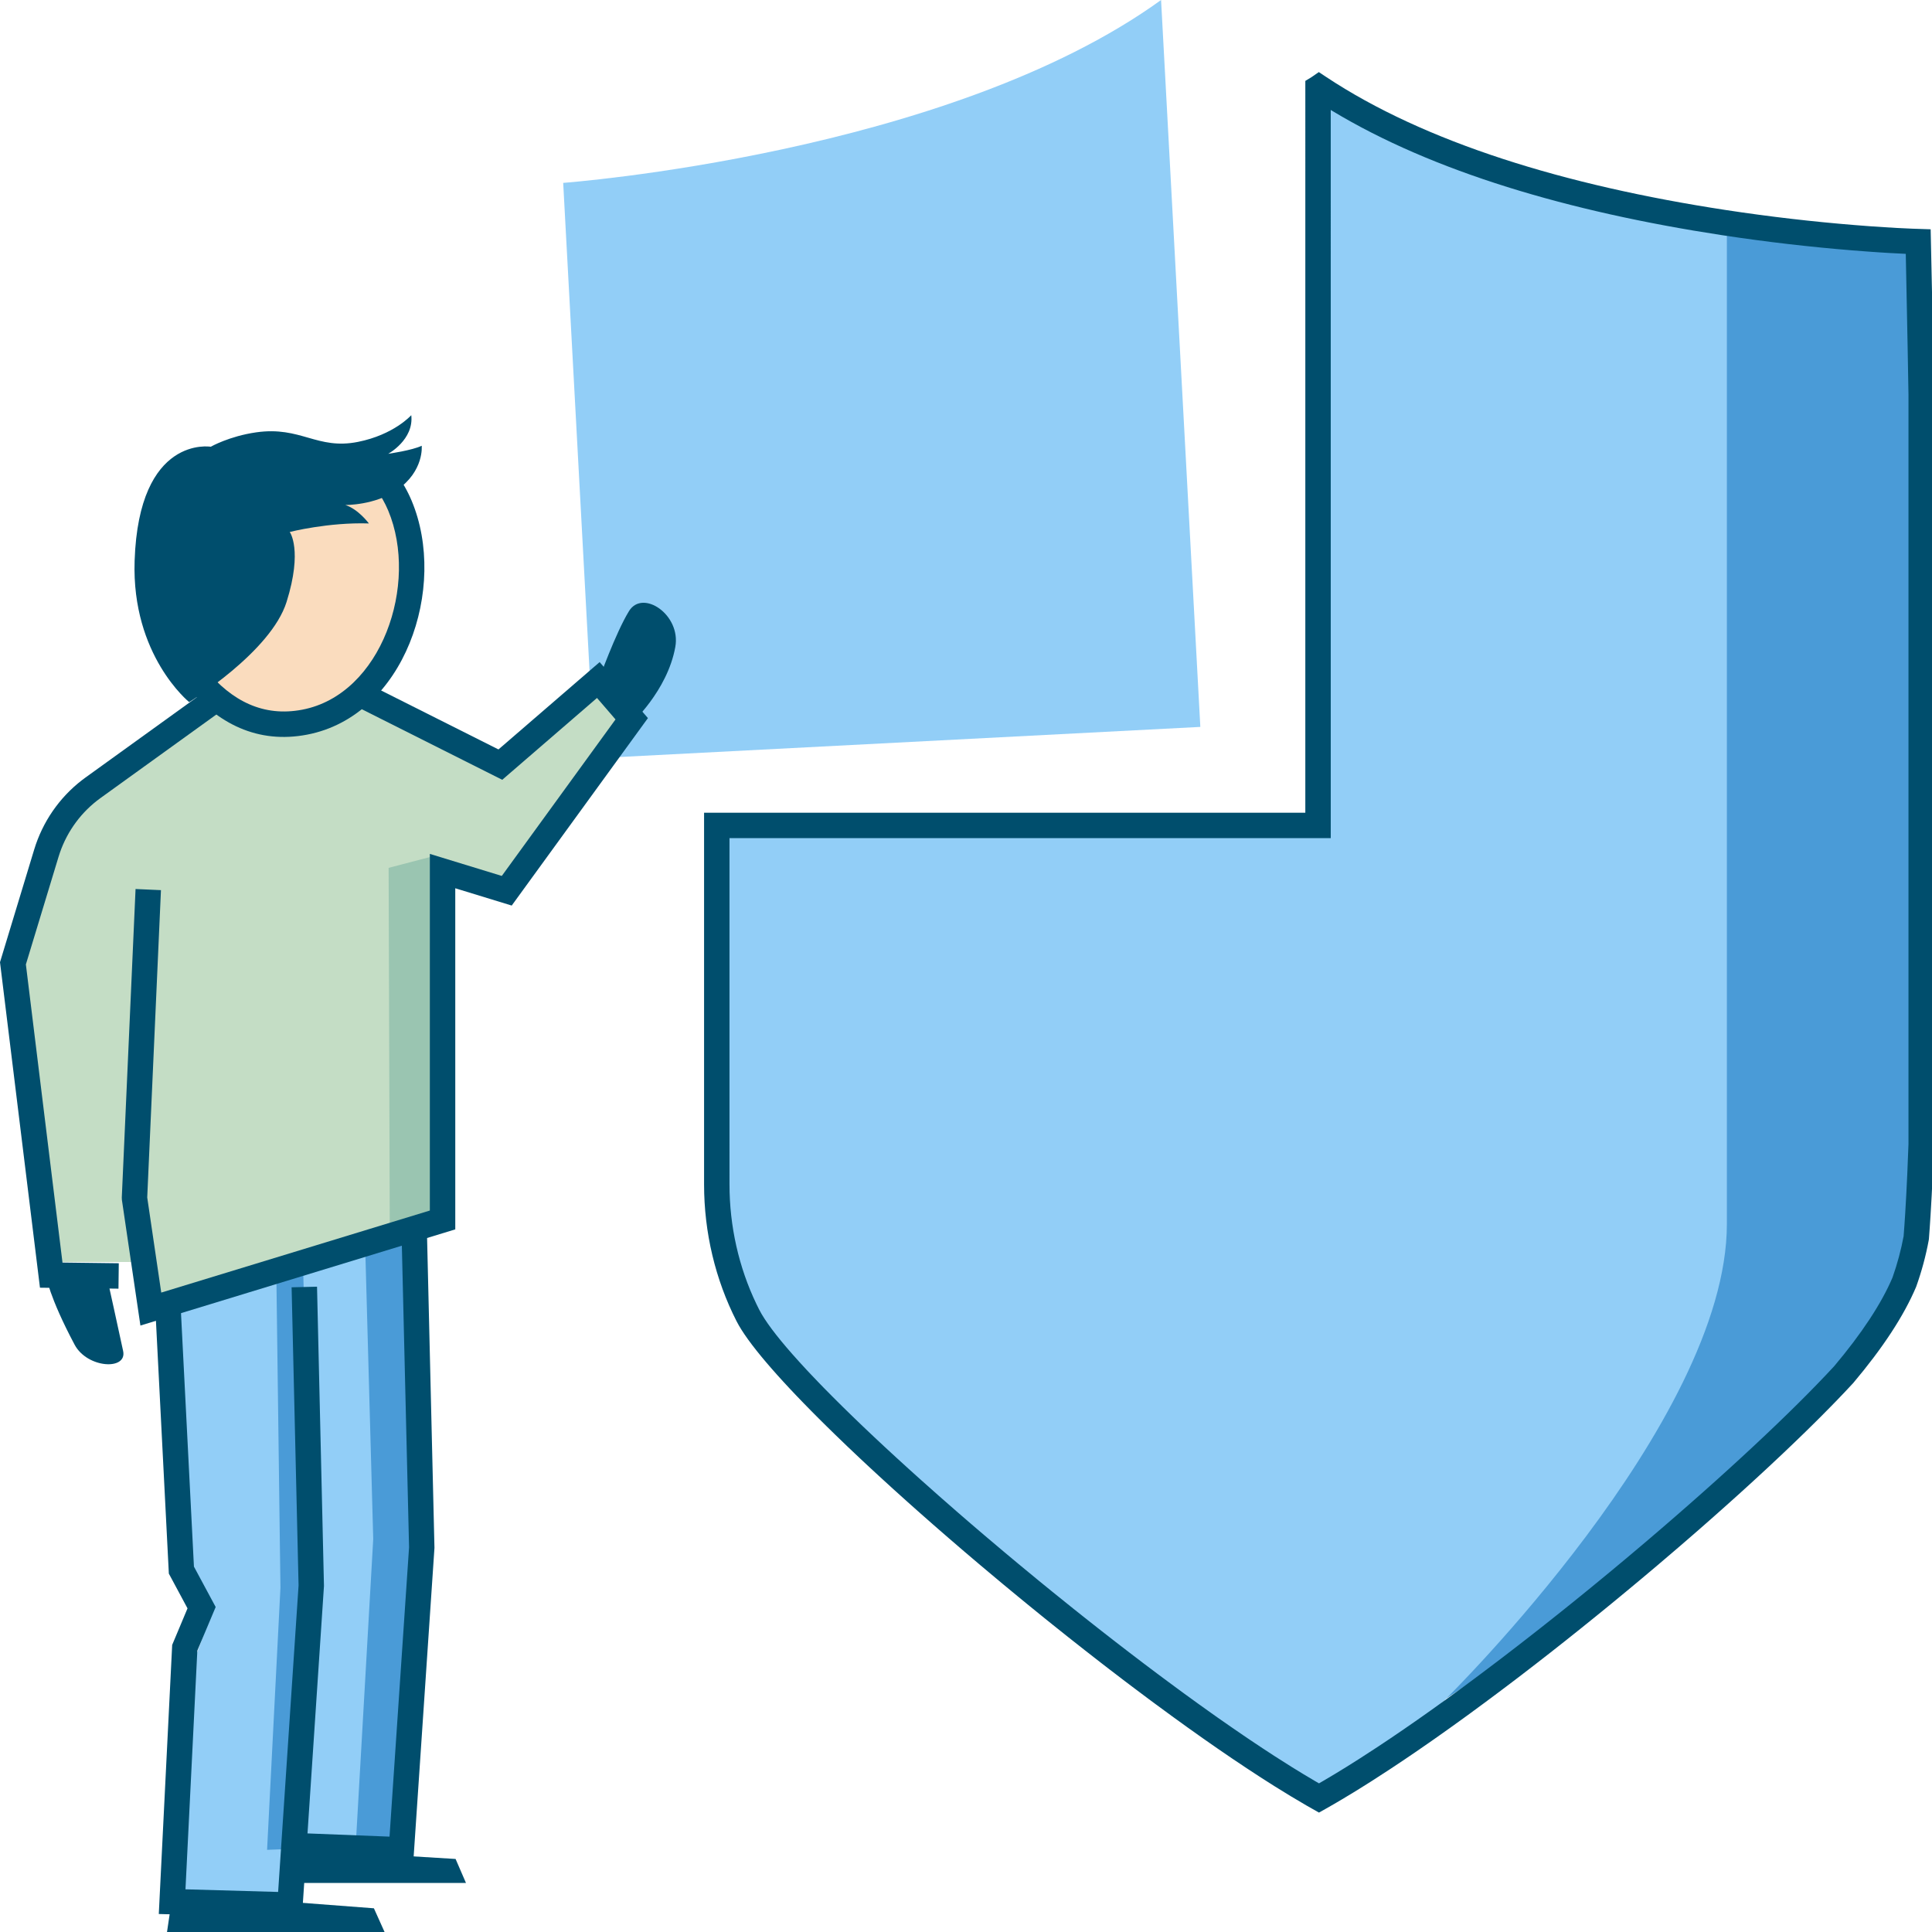 <?xml version="1.0" encoding="UTF-8"?>
<svg width="152px" height="152px" viewBox="0 0 152 152" version="1.1" xmlns="http://www.w3.org/2000/svg" xmlns:xlink="http://www.w3.org/1999/xlink">
    <title>illu_person-mit-schutzschild-m-s_polychrome</title>
    <g id="New-Symbols-202222" stroke="none" stroke-width="1" fill="none" fill-rule="evenodd">
        <g id="Charakter/Person-mit-Schutzschild-M-S-(Polychrome)" fill-rule="nonzero">
            <g id="Group">
                <path d="M151.144,18.784 L136.371,17.299 L136.371,17.412 C144.038,18.725 149.986,18.994 151.149,19.035 C151.146,18.875 151.144,18.784 151.144,18.784" id="Fill-1" fill="#4A9BD7"></path>
                <path d="M130.285,122.356 C135.58,118.119 141.113,113.202 145.064,108.464 C141.65,112.198 136.265,117.243 130.285,122.356" id="Fill-3" fill="#4A9BD7"></path>
                <path d="M151.092,97.204 C151.092,97.195 151.092,97.186 151.093,97.177 C150.915,98.361 150.66,99.523 150.335,100.65 C150.748,99.451 151.022,98.292 151.092,97.204" id="Fill-5" fill="#4A9BD7"></path>
                <path d="M151.449,31.191 L151.449,89.363 C151.928,73.285 151.666,46.626 151.449,31.191" id="Fill-7" fill="#4A9BD7"></path>
                <path d="M151.679,19.043 C151.679,19.043 151.603,19.04 151.488,19.035 C151.508,20.078 151.589,24.652 151.679,31.191 L151.679,19.043 Z" id="Fill-9" fill="#92CEF7"></path>
                <path d="M149.249,103.487 C149.646,102.572 149.987,101.623 150.28,100.65 C149.395,103.115 147.87,105.761 145.933,108.464 C147.575,106.373 148.745,104.648 149.249,103.487" id="Fill-11" fill="#92CEF7"></path>
                <path d="M136.371,17.412 C126.418,15.89 112.827,12.947 103.698,6.88 C103.674,6.897 103.649,6.912 103.624,6.927 L103.624,64.94 L56.393,64.94 L56.393,93.194 C56.393,96.795 57.238,100.356 58.835,103.491 C62.014,109.729 88.987,133.146 103.698,141.457 C110.824,137.432 120.821,129.863 129.602,122.419 C121.031,129.221 113.097,134.313 113.097,134.313 C113.097,134.313 136.371,112.41 136.371,96.716 L136.371,17.412 Z" id="Fill-13" fill="#92CEF7"></path>
                <path d="M150.873,89.363 C150.791,92.346 150.687,94.992 150.555,97.177 C150.764,95.718 150.873,94.228 150.873,92.73 L150.873,89.363 Z" id="Fill-15" fill="#92CEF7"></path>
                <path d="M151.149,30.744 C151.041,24.314 150.943,19.816 150.92,18.791 C149.735,18.752 143.673,18.506 135.862,17.299 L135.862,96.294 C135.862,111.926 113.768,133.643 113.768,133.643 C113.768,133.643 121.593,128.571 130.046,121.795 C136.163,116.557 141.669,111.389 145.162,107.564 C147.252,105.053 148.898,102.595 149.855,100.307 C150.246,99.189 150.551,98.036 150.766,96.861 C150.924,94.809 151.05,92.323 151.149,89.523 L151.149,30.744 Z" id="Fill-17" fill="#4A9BD7"></path>
                <path d="M104.697,65.94 L104.696,8.65 L104.804,8.717 C112.742,13.508 123.39,16.655 135.473,18.501 C139.02,19.042 142.467,19.433 145.713,19.697 L147.047,19.799 L147.9,19.858 L148.695,19.907 L149.937,19.971 L150.083,27.305 L150.149,31.026 L150.149,90.019 L150.055,92.364 L149.976,93.989 L149.89,95.494 L149.828,96.429 L149.767,97.252 L149.778,97.203 C149.569,98.331 149.272,99.438 148.892,100.511 C148.024,102.558 146.466,104.919 144.304,107.486 L143.655,108.179 L142.962,108.901 L142.227,109.652 L141.452,110.428 L140.637,111.229 L139.786,112.052 L138.899,112.897 L137.979,113.761 L137.028,114.643 L136.047,115.541 L135.038,116.454 L134.002,117.379 L132.943,118.315 L131.861,119.261 L130.759,120.215 L129.638,121.174 C129.449,121.334 129.26,121.495 129.07,121.655 L127.869,122.667 L126.653,123.68 L125.438,124.68 C125.236,124.846 125.034,125.011 124.832,125.176 L123.622,126.156 L122.416,127.121 L121.218,128.07 L120.026,129.002 C119.829,129.156 119.631,129.309 119.434,129.461 L118.258,130.365 C118.063,130.514 117.868,130.662 117.674,130.809 L116.516,131.682 C116.324,131.826 116.132,131.969 115.942,132.111 L114.804,132.95 L113.683,133.766 L112.58,134.556 C112.215,134.816 111.854,135.07 111.496,135.321 L110.432,136.058 C110.081,136.299 109.734,136.535 109.39,136.767 L108.372,137.446 C107.87,137.778 107.376,138.098 106.893,138.406 L105.94,139.006 L105.017,139.571 L104.123,140.102 L103.771,140.305 L103.411,140.096 C103.127,139.93 102.839,139.759 102.546,139.581 L101.654,139.034 C101.202,138.752 100.739,138.459 100.268,138.155 L99.315,137.532 L98.34,136.882 C98.176,136.771 98.011,136.659 97.845,136.546 L96.841,135.857 L95.819,135.145 C95.648,135.024 95.476,134.902 95.303,134.78 L94.259,134.034 L93.201,133.267 L92.133,132.482 L91.054,131.68 L89.968,130.862 L88.875,130.029 L87.778,129.184 L86.678,128.327 L85.576,127.46 L84.475,126.585 L82.829,125.259 L81.736,124.369 L80.11,123.027 L79.037,122.131 L77.448,120.789 L76.405,119.896 L75.376,119.008 L73.865,117.685 L72.397,116.38 L71.445,115.522 L70.517,114.676 L69.613,113.842 L68.736,113.022 L67.888,112.218 L67.07,111.431 L66.284,110.663 L65.531,109.914 L64.813,109.188 C64.697,109.068 64.582,108.95 64.468,108.833 L63.807,108.141 C63.699,108.028 63.594,107.916 63.49,107.805 L62.889,107.152 L62.329,106.526 C61.073,105.099 60.174,103.907 59.729,103.036 L59.506,102.584 C58.123,99.702 57.393,96.466 57.393,93.194 L57.392,65.94 L104.697,65.94 Z M104.325,6.047 L103.758,5.671 L103.177,6.073 L102.697,6.365 L102.696,63.94 L55.393,63.94 L55.393,93.194 C55.393,96.952 56.276,100.669 57.948,103.945 C58.162,104.365 58.469,104.848 58.859,105.389 L59.167,105.804 L59.506,106.241 L59.874,106.697 L60.272,107.172 L60.697,107.665 L61.149,108.176 L61.628,108.704 L62.132,109.248 L62.661,109.808 L63.214,110.382 L63.79,110.971 L64.388,111.573 L65.007,112.187 L65.647,112.813 L66.643,113.774 L67.681,114.757 L68.395,115.423 L69.125,116.098 L70.248,117.125 L71.404,118.166 L72.191,118.867 L73.394,119.928 L74.622,120.996 L75.871,122.071 L77.139,123.148 L78.855,124.586 L80.157,125.662 L81.03,126.377 L82.164,127.298 L82.796,127.806 L84.063,128.817 L85.33,129.816 L86.596,130.803 C86.807,130.966 87.018,131.129 87.228,131.291 L88.487,132.254 C88.697,132.413 88.906,132.571 89.115,132.728 L90.362,133.663 C90.569,133.817 90.776,133.97 90.982,134.122 L92.211,135.024 L93.426,135.901 L94.623,136.751 C95.019,137.029 95.412,137.303 95.801,137.572 L96.956,138.362 L98.087,139.118 C98.459,139.365 98.827,139.605 99.19,139.84 L100.263,140.523 C101.145,141.077 101.993,141.589 102.8,142.055 L103.772,142.605 L104.263,142.328 C104.685,142.091 105.118,141.839 105.563,141.575 L106.466,141.031 C106.619,140.937 106.773,140.842 106.928,140.746 L107.873,140.153 C108.352,139.848 108.841,139.532 109.338,139.204 L110.345,138.535 L111.375,137.837 L112.425,137.111 C112.602,136.988 112.779,136.864 112.958,136.738 L114.037,135.974 L115.134,135.185 C115.318,135.051 115.503,134.917 115.688,134.781 L116.809,133.957 L117.944,133.111 L119.091,132.245 C119.284,132.099 119.476,131.952 119.669,131.804 L120.833,130.908 L122.007,129.994 L123.188,129.063 L124.375,128.116 L125.568,127.154 L126.765,126.179 L127.963,125.191 L129.163,124.192 L130.363,123.182 L132.067,121.728 L133.18,120.765 C133.364,120.605 133.547,120.446 133.729,120.287 L134.81,119.336 L135.868,118.395 L136.902,117.466 L137.908,116.55 L138.887,115.648 C139.047,115.499 139.206,115.351 139.364,115.203 L140.297,114.327 L141.196,113.469 L142.061,112.632 L142.889,111.817 C143.024,111.683 143.157,111.55 143.289,111.418 L144.059,110.639 C144.185,110.512 144.308,110.385 144.43,110.259 L145.138,109.52 C145.367,109.278 145.589,109.041 145.803,108.809 C148.115,106.066 149.778,103.546 150.755,101.234 C151.192,100.007 151.516,98.799 151.744,97.568 L151.758,97.463 L151.823,96.57 L151.885,95.622 L151.973,94.095 L152.053,92.445 L152.126,90.673 C152.133,90.469 152.141,90.263 152.149,90.055 L152.149,31.009 L152.017,23.784 L151.894,18.04 L150.433,17.991 L149.246,17.935 L148.226,17.874 L147.1,17.798 L145.875,17.703 C142.674,17.443 139.273,17.057 135.775,16.523 C123.13,14.592 112.11,11.213 104.325,6.047 Z" id="Stroke-19" fill="#004E6D"></path>
                <path d="M91.347,3.55271368e-15 C74.538,12.15 44.309,14.388 44.309,14.388 L46.754,59.661 L94.436,57.189 L91.347,3.55271368e-15 Z" id="Fill-21" fill="#92CEF7"></path>
                <polygon id="Fill-24" fill="#C4DDC5" points="29.092 55.02 39.366 60.157 46.699 53.501 49.129 56.616 39.869 70.08 33.6 68.039 33.6 95.47 11.45 102.123 10.863 99.287 3.893 99.287 1.018 75.039 5.287 63.002 16.002 55.238"></polygon>
                <polygon id="Fill-26" fill="#92CEF7" points="14.103 102.933 33.333 96.914 33.183 122.527 31.368 146.657 22.751 146.657 22.751 149.532 14.103 148.858 15.002 131.389 16.305 127.848 14.777 124.661"></polygon>
                <path d="M26.122,35.268 C26.122,35.268 30.34,37.305 31.465,39.961 C33.616,45.042 31.874,55.316 23.976,56.817 C16.563,58.227 13.189,49.701 13.189,49.701 L26.122,35.268 Z" id="Fill-28" fill="#FADCBE"></path>
                <polygon id="Fill-30" fill="#9AC5B1" points="33.961 67.393 30.575 68.278 30.666 96.914 34.052 95.764"></polygon>
                <polygon id="Fill-32" fill="#4A9BD7" points="31.771 97.782 28.743 98.491 29.364 121.083 27.967 145.535 30.995 145.535 32.314 120.817"></polygon>
                <polygon id="Fill-34" fill="#4A9BD7" points="23.843 99.518 21.74 100.137 22.064 124.915 21.013 145.535 23.438 145.447 24.49 124.739"></polygon>
                <polygon id="Stroke-36" fill="#004E6D" points="24.942 101.231 25.488 124.778 23.75 150.903 12.493 150.584 13.546 129.414 14.753 126.538 13.284 123.805 12.19 102.376 14.187 102.274 15.258 123.253 16.968 126.432 15.525 129.863 14.592 148.642 21.882 148.849 23.49 124.735 22.942 101.278"></polygon>
                <polygon id="Stroke-38" fill="#004E6D" points="33.589 96.89 34.181 121.779 32.51 146.572 23.581 146.222 23.66 144.223 30.646 144.497 32.183 121.735 31.59 96.937"></polygon>
                <path d="M28.945,35.249 C29.547,35.562 30.38,36.221 31.195,37.305 C31.656,37.919 32.059,38.615 32.387,39.397 C35.244,46.216 31.841,56.323 24.165,57.797 C20.301,58.54 17.115,56.957 14.639,53.934 C13.937,53.076 13.344,52.161 12.855,51.245 L12.748,51.043 L12.563,50.675 L12.414,50.358 L12.301,50.097 L12.258,49.99 L14.12,49.261 L14.194,49.439 L14.302,49.675 L14.443,49.965 L14.619,50.303 C15.05,51.11 15.573,51.917 16.187,52.666 C18.24,55.173 20.745,56.418 23.787,55.833 C30.033,54.634 32.961,45.941 30.543,40.17 C30.28,39.544 29.96,38.991 29.596,38.506 C29.231,38.021 28.844,37.631 28.461,37.329 L28.266,37.181 L28.118,37.08 L28.023,37.024 L28.945,35.249 Z" id="Stroke-40" fill="#004E6D"></path>
                <polygon id="Fill-42" fill="#004E6D" points="30.256 152.001 13.14 152.001 13.594 148.931 29.417 150.135"></polygon>
                <polygon id="Fill-45" fill="#004E6D" points="36.66 148.14 23.621 148.14 24.062 145.535 35.843 146.254"></polygon>
                <path d="M32.357,32.664 C32.357,32.664 31.003,34.198 28.165,34.765 C24.932,35.411 23.682,33.512 20.159,34.014 C18.025,34.319 16.584,35.147 16.584,35.147 C16.584,35.147 10.923,34.188 10.591,44.12 C10.341,51.579 14.883,55.238 14.883,55.238 C14.883,55.238 21.312,51.308 22.549,47.348 C23.83,43.25 22.795,41.853 22.795,41.853 C22.795,41.853 25.836,41.078 29.022,41.182 C29.022,41.182 28.192,40.056 27.166,39.731 C27.166,39.731 29.499,39.761 31.238,38.549 C33.386,37.051 33.178,35.07 33.178,35.07 C32.436,35.431 30.541,35.703 30.541,35.703 C30.541,35.703 32.577,34.597 32.357,32.664" id="Fill-47" fill="#004E6D"></path>
                <polygon id="Stroke-49" fill="#004E6D" points="39.217 58.962 47.177 52.09 50.975 56.496 40.259 71.245 35.818 69.884 35.819 96.721 11.047 104.287 9.591 94.406 9.582 94.216 10.665 69.943 12.663 70.032 11.583 94.21 12.686 101.694 33.818 95.239 33.819 67.181 39.479 68.914 48.425 56.601 46.969 54.912 39.514 61.35 27.953 55.541 28.851 53.754"></polygon>
                <path d="M47.092,53.541 C47.092,53.541 48.436,49.783 49.489,48.074 C50.563,46.335 53.585,48.359 53.131,50.893 C52.507,54.38 49.609,56.974 49.609,56.974 L47.092,53.541 Z" id="Fill-51" fill="#004E6D"></path>
                <path d="M8.438,100.584 C8.438,100.584 9.368,104.78 9.688,106.294 C10.015,107.837 6.859,107.653 5.869,105.792 C3.842,101.978 3.626,100.386 3.626,100.386 L8.438,100.584 Z" id="Fill-53" fill="#004E6D"></path>
                <path d="M16.081,54.427 L17.251,56.049 L7.902,62.789 C6.422,63.856 5.307,65.361 4.709,67.093 L4.603,67.42 L2.036,75.877 L4.916,99.331 L9.345,99.387 L9.321,101.386 L3.144,101.31 L-5.32907052e-15,75.703 L2.689,66.84 C3.348,64.666 4.664,62.757 6.447,61.38 L6.733,61.167 L16.081,54.427 Z" id="Stroke-55" fill="#004E6D"></path>
            </g>
        </g>
    </g>
</svg>